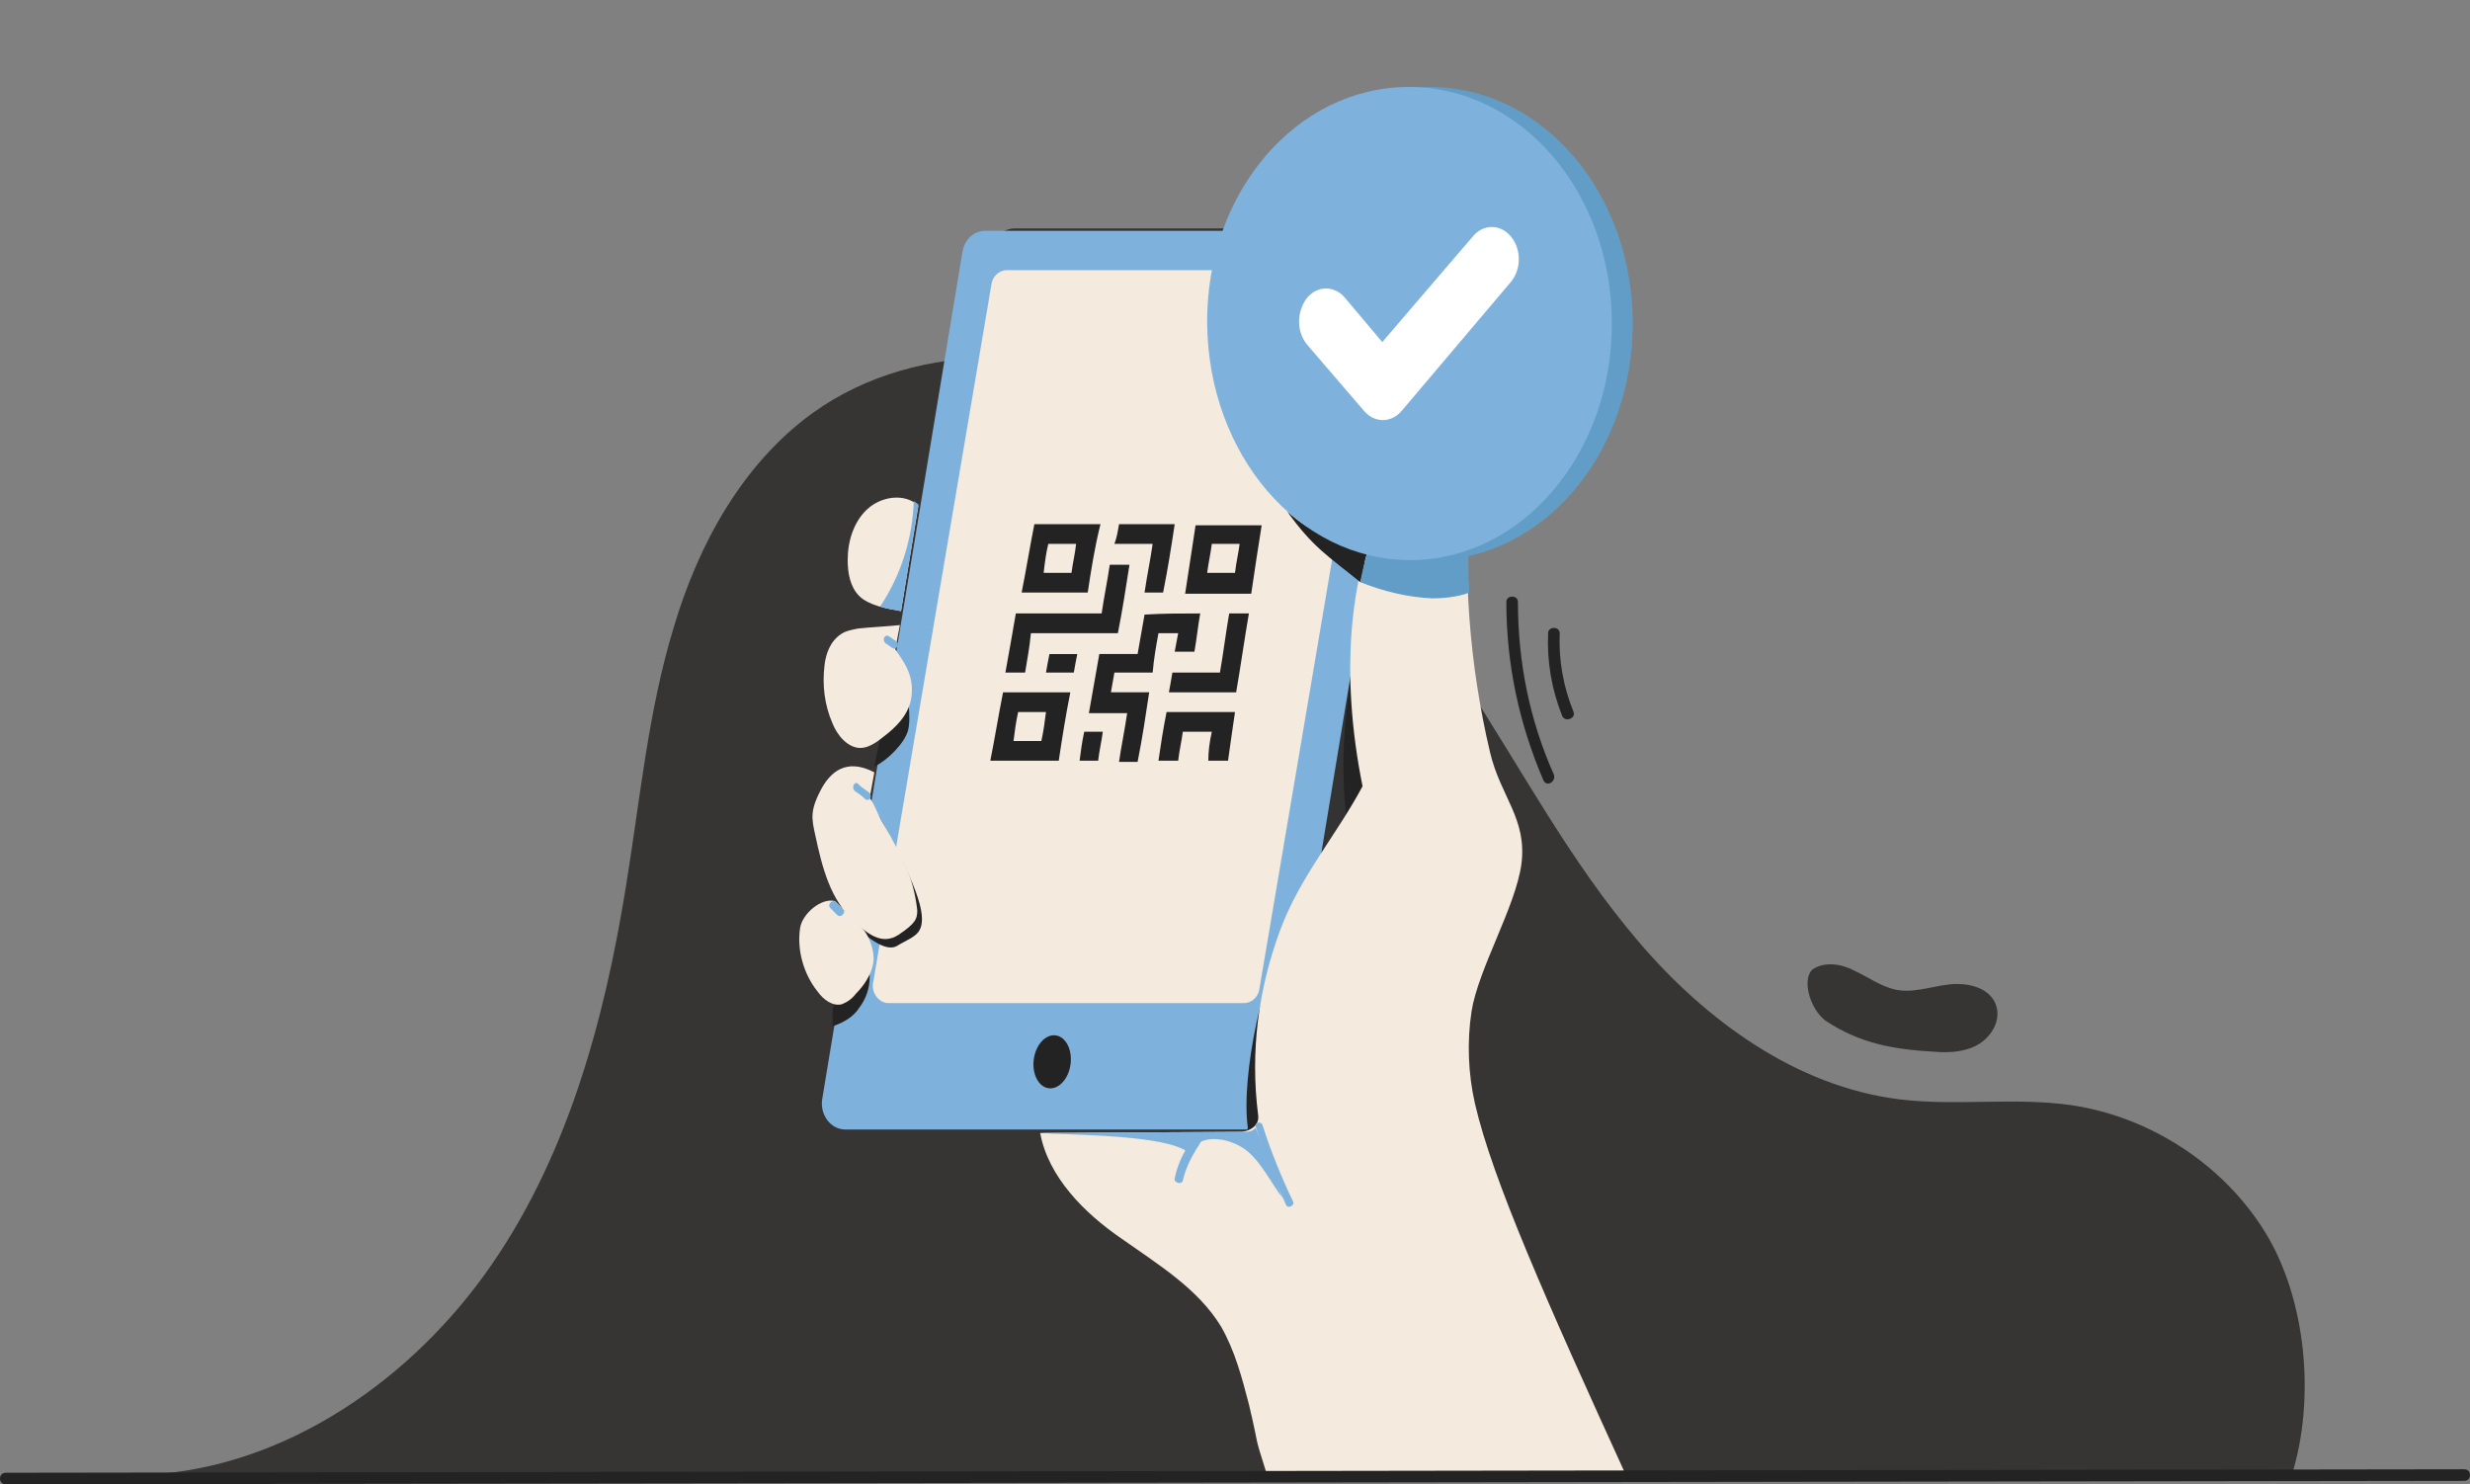 <?xml version="1.0" encoding="utf-8"?>
<!-- Generator: Adobe Illustrator 24.2.0, SVG Export Plug-In . SVG Version: 6.00 Build 0)  -->
<svg version="1.1" id="Layer_1" xmlns="http://www.w3.org/2000/svg" xmlns:xlink="http://www.w3.org/1999/xlink" x="0px" y="0px"
	 viewBox="0 0 213 128" style="enable-background:new 0 0 213 128;" xml:space="preserve">
<rect x="0" y="0" width="213" height="128" fill="#808080" stroke="none"/>
<style type="text/css">
	.st0{fill:none;}
	.st1{fill:#363534;}
	.st2{fill:#333333;}
	.st3{fill:#7EB2DD;}
	.st4{fill:#F4EADE;}
	.st5{fill:#232323;}
	.st6{fill:#619DC6;}
	.st7{fill:#FFFFFF;}
</style>
<rect class="st0" width="213" height="128"/>
<g>
	<g>
		<path class="st1" d="M11.7,127.2c12-0.2,23.1-7.6,30.1-17.3S52.1,88.2,54,76.3c1.2-7.4,1.9-15,4.1-22.2C60.2,47,64,40,70.1,35.6
			c9.2-6.6,22.3-5.9,32.4-0.7s17.6,14.3,23.8,23.9c4.9,7.5,9.1,15.5,15,22.4c5.8,6.8,13.6,12.5,22.5,13.6c4.9,0.6,9.9-0.2,14.8,0.5
			c6.8,1,13.1,5.1,16.7,10.9c3.6,5.8,4.4,14.5,2.3,21.1"/>
	</g>
	<g>
		<path class="st1" d="M157.4,88c3,2,5.9,2.5,9.5,2.7c1.3,0.1,2.7,0,3.8-0.7s1.9-2.1,1.4-3.4c-0.6-1.5-2.5-1.9-4.1-1.7
			c-1.6,0.2-3.2,0.8-4.7,0.4c-1.2-0.3-2.3-1.1-3.4-1.6c-1.1-0.6-2.6-0.8-3.6-0.1C155.4,84.4,156,86.9,157.4,88z"/>
	</g>
	<g>
		<g>
			<g>
				<g>
					<path class="st2" d="M75.5,97.3h35c1.3,0,2.4-1,2.6-2.5l12-72.5c0.2-1.4-0.7-2.6-2-2.6H87.5c-1,0-1.8,0.8-2,1.8l-12,73.1
						C73.3,96,74.2,97.3,75.5,97.3z"/>
				</g>
				<g>
					<path class="st3" d="M120.4,19.7c1.3,0,2.2,1.3,2,2.6l-1.5,8.9l-0.2,1l-0.8,5l-1,6.3l-6,36.4c0,0.6-1.7,10.5-1.7,10.5l-0.7,4.5
						c-0.2,1.4-1.3,2.5-2.6,2.5h-35c-1.3,0-2.2-1.3-2-2.6L83,21.7c0.2-1.1,1-1.8,2-1.8h35.4"/>
				</g>
				<g>
					<path class="st4" d="M75.3,84.7c-0.2,0.9,0.5,1.8,1.3,1.8h30.7c0.6,0,1.2-0.5,1.3-1.2l10.2-60.2c0.2-0.9-0.5-1.8-1.3-1.8H86.8
						c-0.6,0-1.2,0.5-1.3,1.2L75.3,84.7z"/>
				</g>
				<g>
					<g>
						<path class="st5" d="M103.5,52.9c-0.2,1.1-0.3,2.2-0.5,3.3c-0.5,0-1.1,0-1.7,0c0.1-0.5,0.2-1.1,0.3-1.6c-0.6,0-1.1,0-1.7,0
							c-0.2,1.1-0.4,2.2-0.5,3.4c-1.1,0-2.2,0-3.3,0c-0.1,0.6-0.2,1.1-0.3,1.7c1.1,0,2.1,0,3.3,0c-0.3,2-0.6,4-1,6c-0.5,0-1,0-1.6,0
							c0.2-1.4,0.5-2.8,0.7-4.2c-1.2,0-2.2,0-3.3,0c0.3-1.7,0.6-3.4,0.9-5.1c1.1,0,2.1,0,3.3,0c0.2-1.2,0.4-2.2,0.6-3.4
							C100.2,52.9,101.8,52.9,103.5,52.9z"/>
					</g>
					<g>
						<path class="st5" d="M93.8,51.1c-1.9,0-3.8,0-5.7,0c0.4-2,0.7-3.9,1.1-5.9c1.9,0,3.8,0,5.7,0C94.4,47.2,94.1,49.1,93.8,51.1z
							 M92.4,49.4c0.1-0.8,0.3-1.6,0.4-2.5c-0.8,0-1.6,0-2.4,0c-0.2,0.8-0.3,1.6-0.4,2.5C90.8,49.4,91.6,49.4,92.4,49.4z"/>
					</g>
					<g>
						<path class="st5" d="M107.9,51.2c-1.9,0-3.8,0-5.7,0c0.3-2,0.6-3.9,0.9-5.9c1.9,0,3.8,0,5.7,0
							C108.5,47.2,108.2,49.1,107.9,51.2z M106.5,49.4c0.1-0.9,0.3-1.7,0.4-2.5c-0.8,0-1.6,0-2.4,0c-0.1,0.8-0.3,1.7-0.4,2.5
							C104.9,49.4,105.7,49.4,106.5,49.4z"/>
					</g>
					<g>
						<path class="st5" d="M91.3,65.6c-2,0-3.9,0-5.9,0c0.4-2,0.7-3.9,1.1-5.9c1.9,0,3.9,0,5.8,0C91.9,61.7,91.6,63.6,91.3,65.6z
							 M87.8,61.4c-0.2,0.9-0.3,1.7-0.4,2.5c0.9,0,1.7,0,2.4,0c0.2-0.9,0.3-1.7,0.4-2.5C89.4,61.4,88.7,61.4,87.8,61.4z"/>
					</g>
					<g>
						<path class="st5" d="M88.4,58c-0.6,0-1.1,0-1.7,0c0.3-1.7,0.6-3.3,0.9-5.1c2.5,0,4.9,0,7.4,0c0.2-1.4,0.5-2.8,0.7-4.2
							c0.6,0,1.1,0,1.7,0c-0.3,1.9-0.6,3.9-1,5.9c-2.5,0-5,0-7.5,0C88.8,55.7,88.6,56.8,88.4,58z"/>
					</g>
					<g>
						<path class="st5" d="M106.6,59.7c-2,0-3.9,0-5.8,0c0.1-0.5,0.2-1.1,0.3-1.7c1.4,0,2.7,0,4.1,0c0.3-1.7,0.5-3.4,0.8-5.1
							c0.6,0,1.1,0,1.7,0C107.3,55.2,107,57.4,106.6,59.7z"/>
					</g>
					<g>
						<path class="st5" d="M104.5,63.1c-0.9,0-1.7,0-2.5,0c-0.1,0.8-0.3,1.6-0.4,2.5c-0.6,0-1.1,0-1.7,0c0.2-1.4,0.4-2.7,0.7-4.2
							c1.9,0,3.9,0,5.9,0c-0.2,1.4-0.4,2.7-0.6,4.2c-0.5,0-1.1,0-1.7,0C104.2,64.8,104.3,64,104.5,63.1z"/>
					</g>
					<g>
						<path class="st5" d="M96.5,45.2c1.6,0,3.2,0,4.8,0c-0.3,2-0.6,3.9-1,5.9c-0.5,0-1,0-1.6,0c0.2-1.4,0.5-2.8,0.7-4.2
							c-1.1,0-2.2,0-3.3,0C96.3,46.4,96.4,45.8,96.5,45.2z"/>
					</g>
					<g>
						<path class="st5" d="M92.6,58c-0.8,0-1.6,0-2.4,0c0.1-0.6,0.2-1.1,0.3-1.6c0.8,0,1.6,0,2.4,0C92.8,56.9,92.7,57.4,92.6,58z"/>
					</g>
					<g>
						<path class="st5" d="M93.5,63.1c0.6,0,1.1,0,1.6,0c-0.1,0.8-0.3,1.6-0.4,2.5c-0.5,0-1.1,0-1.6,0C93.2,64.8,93.3,64,93.5,63.1z
							"/>
					</g>
				</g>
				<g>
					
						<ellipse transform="matrix(0.131 -0.991 0.991 0.131 -11.826 169.461)" class="st5" cx="90.7" cy="91.5" rx="2.3" ry="1.6"/>
				</g>
				<g>
					<path class="st5" d="M71.8,88.5c0.9-0.3,1.8-0.8,2.3-1.6c0.6-0.8,0.9-1.7,0.9-2.7c0-0.1,0-0.2-0.1-0.3c-0.1-0.1-0.2,0-0.4,0
						c-0.6,0.2-1.4,0.5-1.8,1c-0.7,0.9-0.9,2.3-0.9,2.3"/>
				</g>
				<g>
					<path class="st5" d="M107.5,98.3c0.9-0.1,1.6-0.9,1.8-1.8c0.2-0.9,0.1-1.8,0.1-2.7c-0.1-3.1,2-11.2,1.8-14.2
						c-2.2,4.1-4.2,13-3.6,17.6"/>
				</g>
				<g>
					<path class="st5" d="M116.5,72.9c-1-4.5-0.8-11.1,0.3-15.6c0,2.3,0.6,4.6,0.9,6.9s0.8,5-0.2,7.2"/>
				</g>
			</g>
			<g>
				<g>
					<path class="st5" d="M78.3,63c0.3-1.1,0-3.7-0.6-4.7c-0.8,1.3-1.4,3.2-1.8,5.2c-0.1,0.7-0.5,2.6-0.5,2.6
						C76.5,65.6,78,64.1,78.3,63z"/>
				</g>
				<g>
					<path class="st5" d="M76,64.3C76,64.2,76,64.2,76,64.3C76,64.3,75.9,64.3,76,64.3L76,64.3z"/>
				</g>
			</g>
			<g>
				<path class="st4" d="M140.3,127.4c-6.9-15.1-11.6-25.7-13.1-32.2c-0.6-2.6-0.7-5.4-0.3-8c0.6-3.7,3.8-9,4.3-12.7
					c0.5-3.9-1.8-5.8-2.7-9.6c-1.8-7.6-2.4-15.6-1.7-23.4c0.1-1.2,1.3-2.6-0.8-3.5c-1.7-0.8-3.6,0.3-4.7,1.9
					c-5.4,7.9-5.7,18.5-3.8,27.9c-2.3,4.3-5.4,7.8-7.1,12.4c-1.9,5.1-2.6,10.5-1.9,16c0.1,0.8-0.6,1.3-1.4,1.4l-17.4,0.1
					c0.7,3.8,3.8,6.9,7,9.1c3.1,2.2,6.6,4.3,8.6,7.6c1.2,2.1,1.8,4.4,2.4,6.7c1,4.2,0.3,2.1,1.6,6.2"/>
			</g>
			<g>
				<path class="st4" d="M77.7,52.7c-1.2-0.2-2.8-0.5-3.6-1.3c-0.8-0.8-1-2-1-3.1c0-1.6,0.5-3.3,1.7-4.4c1.2-1.1,3.2-1.4,4.4-0.3
					L77.7,52.7z"/>
			</g>
			<g>
				<path class="st3" d="M75.9,52.3c0.6,0.2,1.3,0.3,1.8,0.4l1.5-9.2c-0.1-0.1-0.3-0.2-0.4-0.3C78.7,46.4,77.7,49.6,75.9,52.3z"/>
			</g>
			<g>
				<path class="st4" d="M77.2,56c1,1.4,1.6,2.4,1.4,4.1c-0.2,1.5-1.3,2.6-2.5,3.5c-0.5,0.4-1.2,0.9-1.9,0.9c-1.1,0-2-1.1-2.4-2.1
					c-0.7-1.6-0.9-3.3-0.7-5c0.1-1,0.5-2.1,1.4-2.7c0.4-0.3,1-0.4,1.5-0.5c0.8-0.1,2.8-0.2,3.6-0.3"/>
			</g>
			<g>
				<path class="st5" d="M74.1,80.2c0.6,0.5,2.2,1.9,3.2,1.4c0.8-0.5,1.7-0.8,2-1.4c0.7-1.3-0.3-4.1-4.1-10.9
					c-0.1-0.1,3.1,7.3,3,7.4c-0.7,0.6-1.4,1.2-2.1,1.8c-0.2,0.2-0.4,0.4-0.7,0.3c-0.3,0-0.5-0.3-0.8-0.2c-0.2,0-0.4,0.2-0.4,0.4
					c0,0.2,0,0.4,0.1,0.6"/>
			</g>
			<g>
				<path class="st4" d="M74.1,79.8c0.8,0.6,1.4,2.3,1.2,3.3s-0.8,1.9-1.5,2.6c-0.3,0.4-0.7,0.7-1.2,0.9c-0.8,0.2-1.6-0.4-2.1-1.1
					C69.3,84,68.7,81.9,69,80c0.2-1.2,1.8-2.6,3-2.3"/>
			</g>
			<g>
				<g>
					<path class="st3" d="M71.6,78.3c0.2,0.2,0.4,0.4,0.6,0.6c0.3,0.3,0.8-0.2,0.5-0.5c-0.2-0.2-0.4-0.4-0.6-0.6
						C71.8,77.5,71.3,78,71.6,78.3L71.6,78.3z"/>
				</g>
			</g>
			<g>
				<g>
					<path class="st3" d="M77.3,55.3c-0.2-0.1-0.4-0.3-0.6-0.4c-0.4-0.3-0.7,0.3-0.3,0.6c0.2,0.1,0.4,0.3,0.6,0.4
						C77.3,56.1,77.6,55.5,77.3,55.3L77.3,55.3z"/>
				</g>
			</g>
			<g>
				<g>
					<path class="st3" d="M108.3,97.2c0.7,2.3,1.6,4.5,2.6,6.7c0.2,0.4,0.8,0,0.6-0.3c-1-2.1-1.9-4.3-2.6-6.5
						C108.8,96.6,108.1,96.8,108.3,97.2L108.3,97.2z"/>
				</g>
			</g>
			<g>
				<g>
					<path class="st3" d="M103,98c-0.8,1.1-1.4,2.2-1.7,3.6c-0.1,0.4,0.6,0.6,0.7,0.2c0.3-1.3,0.9-2.3,1.6-3.4
						C103.8,98,103.3,97.6,103,98L103,98z"/>
				</g>
			</g>
			<g>
				<g>
					<path class="st3" d="M108.1,97.4c-0.2,0.2-0.5,0.2-0.8,0.2l-17.4,0.1c2.1,0.2,10.7,0.1,12.6,1.7c1-1.7,3.3-1.3,4.7-0.4
						c1.4,0.9,2.4,3,3.4,4.3l-2.3-6C108.2,97.2,108.2,97.4,108.1,97.4z"/>
				</g>
			</g>
			<g>
				<path class="st4" d="M75.4,66.6c-2.5-1.3-3.8,0.1-4.5,1.3c-1.1,2-0.9,2.7-0.6,4.1c0.6,2.8,1.3,5.6,3.4,7.5
					c1,0.9,2.3,2.1,3.8,1.1s1.6-1.4,1.6-2.1c-0.1-1-0.4-2.4-0.8-3.3c-0.6-1.4-1.3-2.8-2.1-4.1c-0.5-0.8-0.6-1.4-1.2-2.3"/>
			</g>
			<g>
				<g>
					<path class="st3" d="M73.7,68.2c0.3,0.2,0.6,0.4,0.9,0.7c0.4,0.3,0.7-0.3,0.3-0.6c-0.3-0.2-0.6-0.4-0.9-0.7
						S73.4,67.9,73.7,68.2L73.7,68.2z"/>
				</g>
			</g>
		</g>
		<g>
			<g>
				<g>
					<path class="st5" d="M129.9,51.9c0,5.4,1.1,10.5,3.2,15.4c0.3,0.6,1.1,0.1,0.9-0.5c-2.1-4.7-3.1-9.7-3.1-14.9
						C130.9,51.3,129.9,51.3,129.9,51.9L129.9,51.9z"/>
				</g>
			</g>
			<g>
				<g>
					<path class="st5" d="M133.5,54.6c-0.1,2.5,0.3,4.8,1.2,7.1c0.2,0.6,1.2,0.3,1-0.3c-0.9-2.2-1.3-4.5-1.2-6.8
						C134.5,54,133.5,54,133.5,54.6L133.5,54.6z"/>
				</g>
			</g>
		</g>
	</g>
	<g>
		<g>
			<path class="st5" d="M212.5,127.7L0.5,128c-0.3,0-0.5-0.2-0.5-0.5s0.2-0.5,0.5-0.5l212-0.3c0.3,0,0.5,0.2,0.5,0.5
				S212.8,127.7,212.5,127.7z"/>
		</g>
	</g>
	<g>
		<path class="st5" d="M117.3,50.2c-2.7-2.2-4.1-3-6.3-6.1c2.2,2,4.1,2.5,6.9,3.6C117.6,48.5,117.6,49.4,117.3,50.2"/>
	</g>
	<g>
		<path class="st6" d="M118.7,45.3c-0.6,1.6-1.1,3.3-1.4,4.9c2,0.8,4.1,1.3,6.2,1.4c0.8,0,2.2-0.1,3.2-0.5c-0.1-1.7-0.1-3.4,0-5.1
			C124,46,121.3,45.8,118.7,45.3z"/>
	</g>
	<g>
		<g>
			<g>
				<g>
					<path class="st6" d="M123.3,7.5c-9.7,0-17.5,9.1-17.4,20.4s7.9,20.4,17.5,20.4s17.4-9.1,17.4-20.4S133,7.5,123.3,7.5z"/>
				</g>
			</g>
		</g>
		<g>
			<g>
				<path class="st3" d="M121.5,7.5c-9.7,0-17.5,9.1-17.4,20.4s7.9,20.4,17.5,20.4S139,39.2,139,27.9S131.2,7.5,121.5,7.5z"/>
			</g>
			<g>
				<path class="st7" d="M112.7,29.7l4.9,5.7c0.9,1.1,2.4,1.1,3.3,0l9.4-11.1c0.9-1.1,0.9-2.8,0-3.9s-2.4-1.1-3.3,0l-7.8,9.1
					l-3.2-3.8c-0.9-1.1-2.4-1.1-3.3,0C111.8,26.9,111.8,28.6,112.7,29.7z"/>
			</g>
		</g>
	</g>
</g>
</svg>
